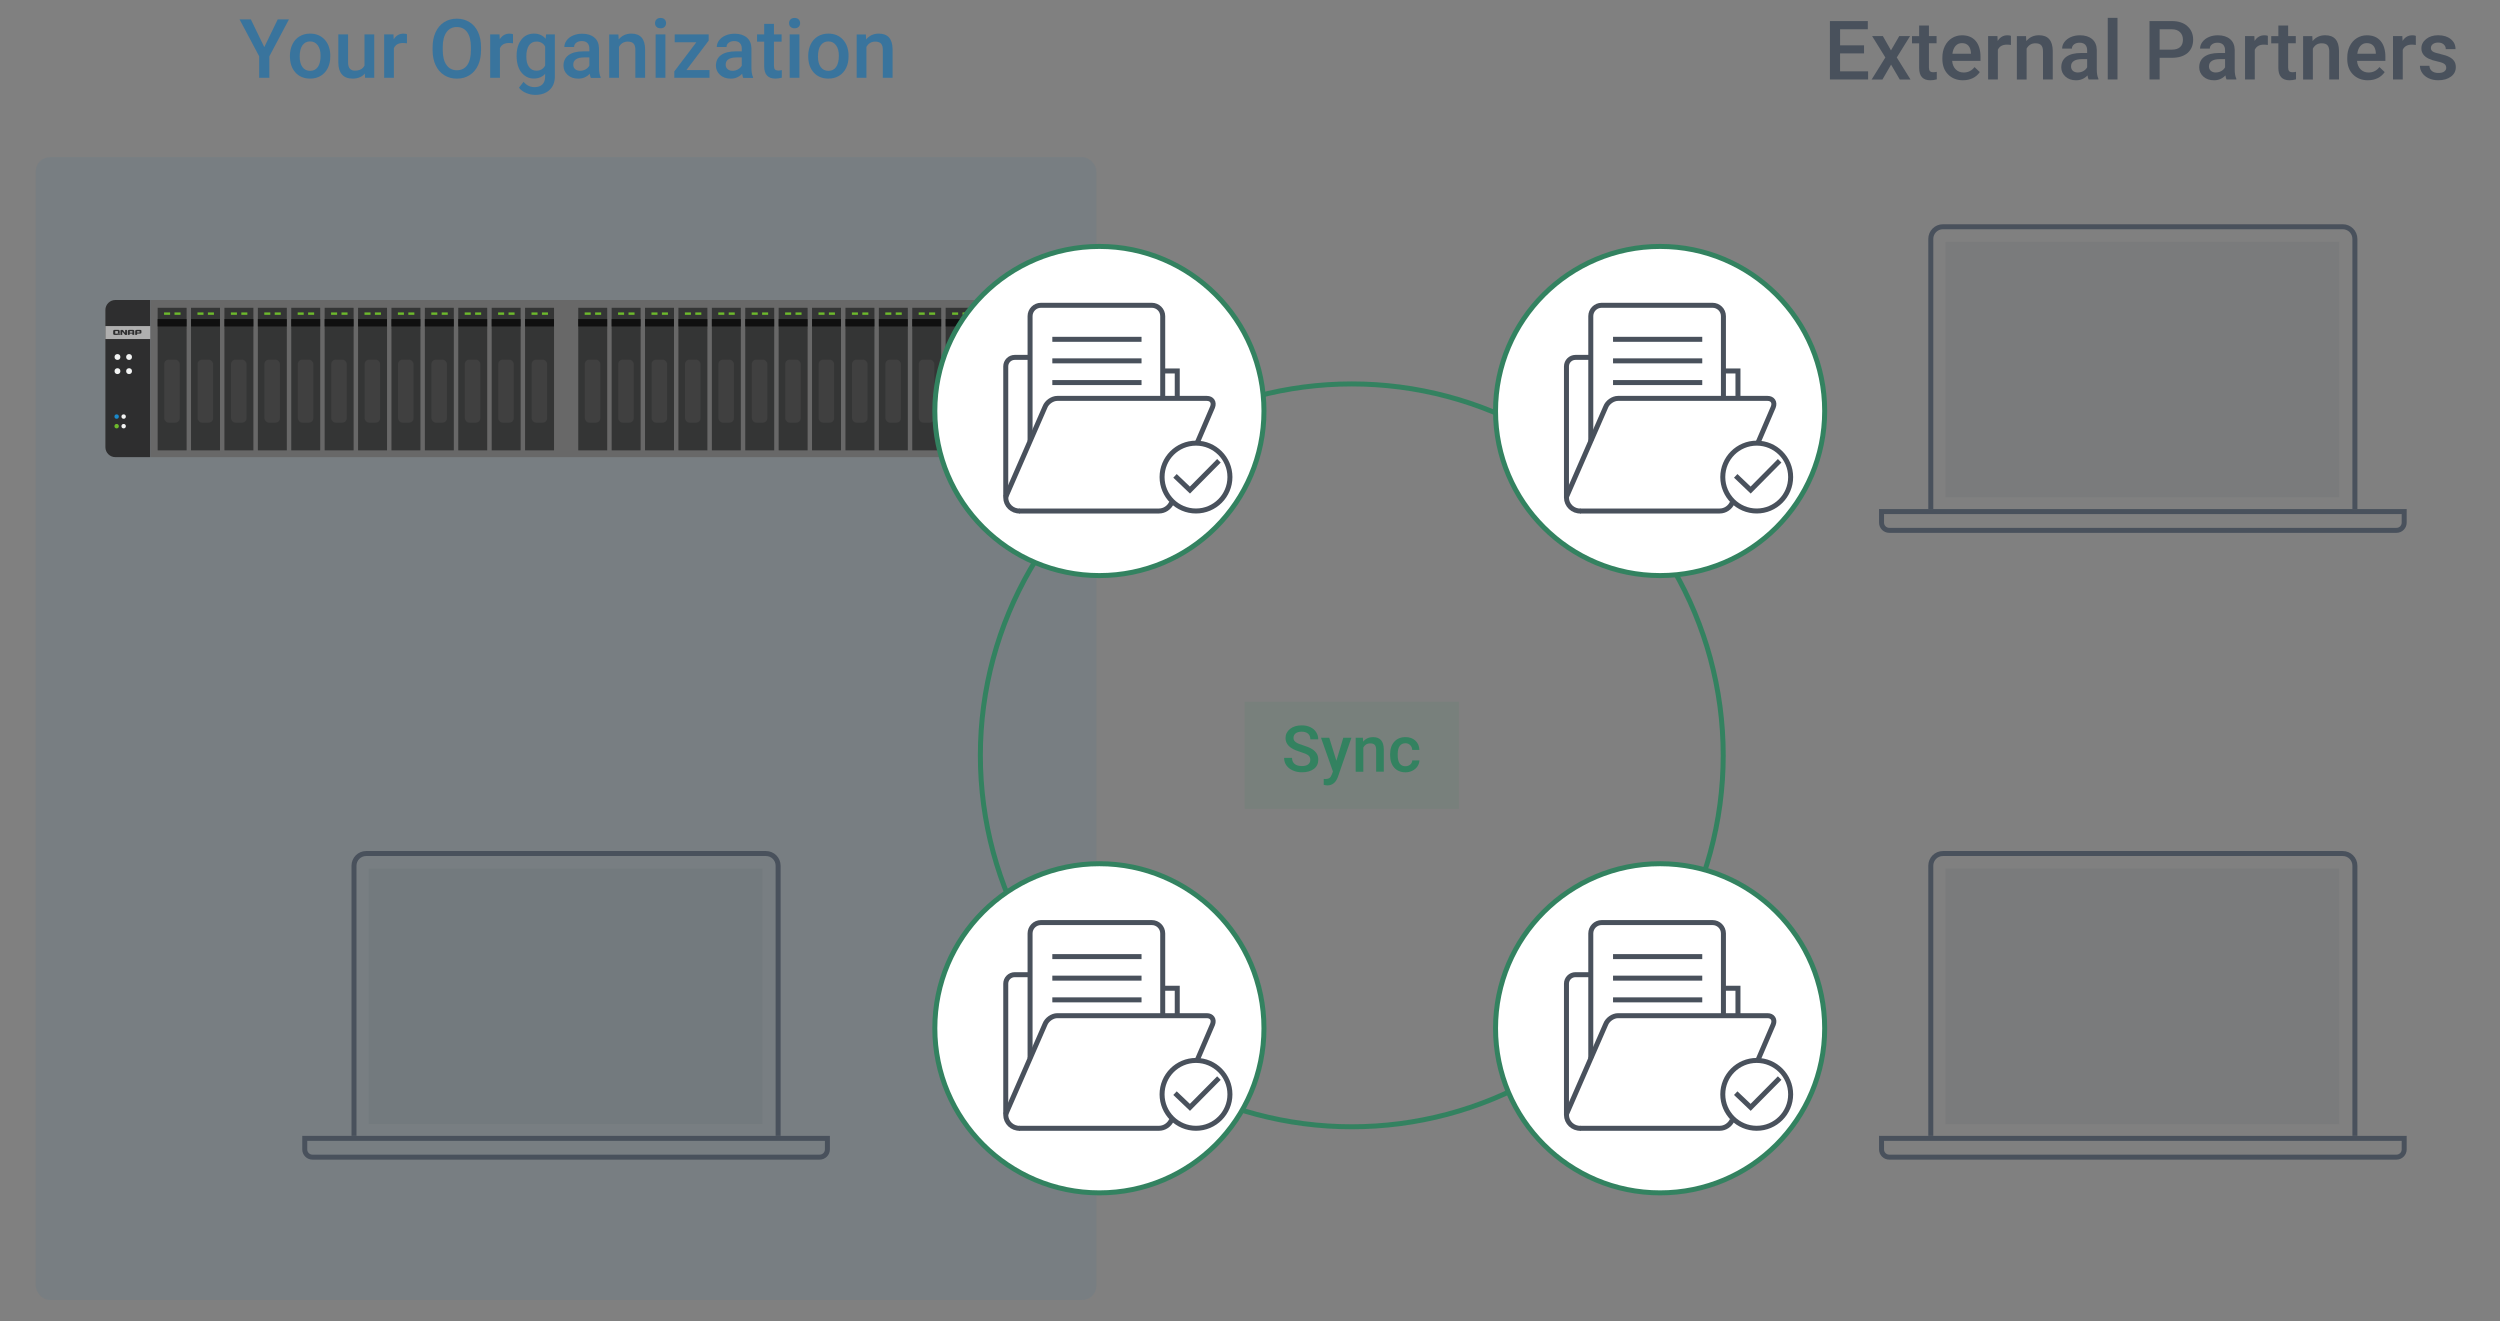 <?xml version="1.0" encoding="UTF-8"?>
<svg id="uuid-2257e9f7-823c-4b17-8aeb-759664356f40" data-name="圖層 1" xmlns="http://www.w3.org/2000/svg" viewBox="0 0 700 370">
  <rect x="0" y="0" width="700" height="370" fill="#808080" stroke="none"/>
  <rect x="10" y="44" width="297" height="320" rx="4" ry="4" style="fill: #39749d; opacity: .1;"/>
  <g>
    <path d="M74,13.19l3.76-7.75h3.14l-5.48,10.33v6.02h-2.85v-6.02l-5.49-10.33h3.16l3.76,7.75Z" style="fill: #39749d;"/>
    <path d="M81.18,15.6c0-1.19.24-2.26.71-3.22.47-.96,1.13-1.69,1.99-2.2.85-.51,1.83-.77,2.94-.77,1.64,0,2.97.53,3.99,1.58,1.02,1.06,1.57,2.46,1.66,4.2v.64c.01,1.2-.22,2.27-.68,3.21-.46.94-1.12,1.67-1.98,2.19-.86.52-1.85.78-2.97.78-1.71,0-3.09-.57-4.12-1.71-1.03-1.14-1.54-2.66-1.54-4.56v-.13ZM83.91,15.84c0,1.25.26,2.23.77,2.94.52.71,1.24,1.06,2.16,1.06s1.64-.36,2.15-1.08.77-1.77.77-3.16c0-1.23-.26-2.2-.79-2.92-.53-.72-1.25-1.08-2.15-1.08s-1.6.35-2.12,1.06c-.52.71-.79,1.77-.79,3.17Z" style="fill: #39749d;"/>
    <path d="M102.15,20.6c-.8.94-1.94,1.41-3.41,1.41-1.32,0-2.32-.38-2.99-1.16s-1.02-1.89-1.02-3.35v-7.87h2.73v7.84c0,1.54.64,2.31,1.92,2.31s2.22-.48,2.68-1.43v-8.72h2.73v12.15h-2.57l-.07-1.19Z" style="fill: #39749d;"/>
    <path d="M113.93,12.13c-.36-.06-.73-.09-1.11-.09-1.25,0-2.09.48-2.53,1.44v8.31h-2.73v-12.15h2.61l.07,1.36c.66-1.05,1.57-1.58,2.74-1.58.39,0,.71.05.97.16v2.56Z" style="fill: #39749d;"/>
    <path d="M134.69,14.04c0,1.6-.28,3.01-.83,4.22s-1.35,2.14-2.38,2.79c-1.03.65-2.21.97-3.55.97s-2.51-.32-3.54-.97c-1.04-.65-1.84-1.57-2.4-2.77-.57-1.2-.85-2.58-.86-4.14v-.92c0-1.59.28-3,.85-4.22s1.36-2.15,2.39-2.8c1.03-.65,2.21-.97,3.54-.97s2.51.32,3.54.96,1.83,1.56,2.39,2.76c.56,1.2.85,2.6.85,4.2v.91ZM131.85,13.19c0-1.81-.34-3.2-1.03-4.17-.68-.96-1.66-1.45-2.91-1.45s-2.19.48-2.88,1.44c-.69.96-1.05,2.32-1.06,4.08v.94c0,1.8.35,3.19,1.05,4.17s1.67,1.47,2.91,1.47,2.23-.48,2.9-1.44c.68-.96,1.02-2.36,1.02-4.2v-.85Z" style="fill: #39749d;"/>
    <path d="M143.62,12.13c-.36-.06-.73-.09-1.11-.09-1.25,0-2.09.48-2.53,1.44v8.31h-2.73v-12.15h2.61l.07,1.36c.66-1.05,1.57-1.58,2.74-1.58.39,0,.71.05.97.16v2.56Z" style="fill: #39749d;"/>
    <path d="M144.65,15.62c0-1.89.44-3.39,1.33-4.52.89-1.13,2.06-1.69,3.53-1.69,1.39,0,2.47.48,3.27,1.45l.12-1.22h2.46v11.78c0,1.6-.5,2.85-1.49,3.77-.99.92-2.33,1.38-4.01,1.38-.89,0-1.76-.19-2.61-.56s-1.5-.86-1.94-1.46l1.29-1.64c.84,1,1.87,1.49,3.1,1.49.91,0,1.62-.25,2.14-.74.52-.49.79-1.21.79-2.16v-.82c-.79.88-1.83,1.31-3.14,1.31-1.42,0-2.58-.56-3.49-1.7s-1.35-2.7-1.35-4.7ZM147.37,15.86c0,1.22.25,2.18.75,2.88.5.7,1.19,1.05,2.07,1.05,1.1,0,1.92-.47,2.45-1.42v-5.35c-.52-.92-1.33-1.38-2.43-1.38-.9,0-1.6.36-2.09,1.07s-.75,1.76-.75,3.14Z" style="fill: #39749d;"/>
    <path d="M165.43,21.79c-.12-.23-.22-.61-.31-1.13-.87.91-1.93,1.36-3.19,1.36s-2.22-.35-2.99-1.04c-.77-.7-1.16-1.56-1.16-2.58,0-1.29.48-2.29,1.44-2.98.96-.69,2.34-1.04,4.13-1.04h1.67v-.8c0-.63-.18-1.13-.53-1.51-.35-.38-.89-.57-1.61-.57-.62,0-1.13.16-1.53.47-.4.31-.6.71-.6,1.19h-2.73c0-.67.22-1.29.66-1.87s1.04-1.04,1.8-1.36c.76-.33,1.61-.49,2.54-.49,1.42,0,2.56.36,3.4,1.07s1.28,1.72,1.3,3.02v5.48c0,1.09.15,1.96.46,2.62v.19h-2.79ZM162.43,19.82c.54,0,1.05-.13,1.52-.39s.83-.62,1.07-1.06v-2.29h-1.47c-1.01,0-1.77.18-2.28.53-.51.35-.76.85-.76,1.49,0,.53.17.94.52,1.25.35.31.81.47,1.4.47Z" style="fill: #39749d;"/>
    <path d="M173.15,9.64l.08,1.4c.9-1.08,2.08-1.63,3.54-1.63,2.53,0,3.82,1.45,3.86,4.35v8.03h-2.73v-7.87c0-.77-.17-1.34-.5-1.71-.33-.37-.88-.56-1.63-.56-1.1,0-1.92.5-2.46,1.49v8.65h-2.73v-12.15h2.57Z" style="fill: #39749d;"/>
    <path d="M183.41,6.48c0-.42.13-.77.4-1.04s.65-.42,1.14-.42.88.14,1.15.42.4.62.4,1.04-.13.75-.4,1.03-.65.41-1.15.41-.87-.14-1.14-.41-.4-.62-.4-1.03ZM186.31,21.79h-2.73v-12.15h2.73v12.15Z" style="fill: #39749d;"/>
    <path d="M192.19,19.61h6.47v2.18h-9.86v-1.79l6.17-8.16h-6.05v-2.2h9.51v1.73l-6.23,8.24Z" style="fill: #39749d;"/>
    <path d="M208.11,21.79c-.12-.23-.22-.61-.31-1.13-.87.91-1.93,1.36-3.19,1.36s-2.22-.35-2.99-1.04c-.77-.7-1.16-1.56-1.16-2.58,0-1.29.48-2.29,1.44-2.98.96-.69,2.34-1.04,4.13-1.04h1.67v-.8c0-.63-.18-1.13-.53-1.51-.35-.38-.89-.57-1.61-.57-.62,0-1.13.16-1.53.47-.4.31-.6.71-.6,1.19h-2.73c0-.67.22-1.29.66-1.87s1.04-1.04,1.8-1.36c.76-.33,1.61-.49,2.54-.49,1.42,0,2.56.36,3.4,1.07s1.28,1.72,1.3,3.02v5.48c0,1.09.15,1.96.46,2.62v.19h-2.79ZM205.11,19.82c.54,0,1.05-.13,1.52-.39s.83-.62,1.07-1.06v-2.29h-1.47c-1.01,0-1.77.18-2.28.53-.51.35-.76.85-.76,1.49,0,.53.17.94.52,1.25.35.31.81.47,1.4.47Z" style="fill: #39749d;"/>
    <path d="M216.71,6.68v2.96h2.14v2.02h-2.14v6.78c0,.46.09.8.27,1,.18.21.51.31.98.31.31,0,.63-.04.95-.11v2.11c-.62.17-1.22.26-1.8.26-2.1,0-3.14-1.16-3.14-3.47v-6.88h-2v-2.02h2v-2.96h2.73Z" style="fill: #39749d;"/>
    <path d="M220.94,6.48c0-.42.13-.77.4-1.04s.65-.42,1.14-.42.88.14,1.15.42.4.62.4,1.04-.13.75-.4,1.03-.65.41-1.15.41-.87-.14-1.14-.41-.4-.62-.4-1.03ZM223.84,21.79h-2.73v-12.15h2.73v12.15Z" style="fill: #39749d;"/>
    <path d="M226.3,15.6c0-1.19.24-2.26.71-3.22.47-.96,1.13-1.69,1.99-2.2.85-.51,1.83-.77,2.94-.77,1.64,0,2.97.53,3.99,1.58,1.02,1.06,1.57,2.46,1.66,4.2v.64c.01,1.2-.22,2.27-.68,3.21-.46.94-1.12,1.67-1.98,2.19-.86.52-1.85.78-2.97.78-1.71,0-3.09-.57-4.12-1.71-1.03-1.14-1.54-2.66-1.54-4.56v-.13ZM229.03,15.84c0,1.25.26,2.23.77,2.94.52.71,1.24,1.06,2.16,1.06s1.64-.36,2.15-1.08.77-1.77.77-3.16c0-1.23-.26-2.2-.79-2.92-.53-.72-1.25-1.08-2.15-1.08s-1.6.35-2.12,1.06c-.52.71-.79,1.77-.79,3.17Z" style="fill: #39749d;"/>
    <path d="M242.44,9.64l.08,1.4c.9-1.08,2.08-1.63,3.54-1.63,2.53,0,3.82,1.45,3.86,4.35v8.03h-2.73v-7.87c0-.77-.17-1.34-.5-1.71-.33-.37-.88-.56-1.63-.56-1.1,0-1.92.5-2.46,1.49v8.65h-2.73v-12.15h2.57Z" style="fill: #39749d;"/>
  </g>
  <g>
    <path d="M540.62,318.04v-75.64c0-1.88,1.52-3.41,3.4-3.41h111.95c1.88,0,3.4,1.52,3.4,3.41v75.64" style="fill: none; stroke: #49515c; stroke-width: 1.4px;"/>
    <rect x="544.73" y="243.22" width="110.25" height="71.53" style="fill: #49515c; opacity: .1;"/>
    <path d="M526.83,318.74h146.34v3.1c0,1.19-.97,2.16-2.16,2.16h-142.02c-1.19,0-2.16-.97-2.16-2.16v-3.1h0Z" style="fill: none; stroke: #49515c; stroke-width: 1.4px;"/>
  </g>
  <g>
    <path d="M540.62,142.54v-75.64c0-1.88,1.52-3.41,3.4-3.41h111.95c1.88,0,3.4,1.52,3.4,3.41v75.64" style="fill: none; stroke: #49515c; stroke-width: 1.4px;"/>
    <rect x="544.73" y="67.72" width="110.25" height="71.53" style="fill: #49515c; opacity: .1;"/>
    <path d="M526.83,143.24h146.34v3.1c0,1.19-.97,2.16-2.16,2.16h-142.02c-1.19,0-2.16-.97-2.16-2.16v-3.1h0Z" style="fill: none; stroke: #49515c; stroke-width: 1.4px;"/>
  </g>
  <g>
    <path d="M99.12,318.04v-75.64c0-1.88,1.52-3.41,3.4-3.41h111.95c1.88,0,3.4,1.52,3.4,3.41v75.64" style="fill: none; stroke: #49515c; stroke-width: 1.4px;"/>
    <rect x="103.23" y="243.22" width="110.25" height="71.53" style="fill: #49515c; opacity: .1;"/>
    <path d="M85.33,318.74h146.34v3.1c0,1.19-.97,2.16-2.16,2.16H87.49c-1.19,0-2.16-.97-2.16-2.16v-3.1h0Z" style="fill: none; stroke: #49515c; stroke-width: 1.4px;"/>
  </g>
  <g>
    <rect x="42.15" y="84" width="233.34" height="44" style="fill: #686868;"/>
    <path d="M42.04,128h-9.74c-1.54,0-2.79-1.25-2.79-2.79v-38.42c0-1.54,1.25-2.79,2.79-2.79h9.74v44h0Z" style="fill: #2e2e2f;"/>
    <path d="M274.96,84h9.74c1.54,0,2.79,1.25,2.79,2.79v38.42c0,1.54-1.25,2.79-2.79,2.79h-9.74v-44h0Z" style="fill: #2e2e2f;"/>
    <circle cx="32.66" cy="119.33" r=".62" style="fill: #6db92c;"/>
    <circle cx="32.66" cy="116.64" r=".62" style="fill: #1a89cb;"/>
    <circle cx="34.62" cy="119.33" r=".62" style="fill: #f3f4f4;"/>
    <circle cx="34.62" cy="116.64" r=".62" style="fill: #f3f4f4;"/>
    <circle cx="32.89" cy="99.96" r=".82" style="fill: #f3f4f4;"/>
    <circle cx="32.89" cy="103.92" r=".82" style="fill: #f3f4f4;"/>
    <circle cx="36.14" cy="99.96" r=".82" style="fill: #f3f4f4;"/>
    <circle cx="36.14" cy="103.92" r=".82" style="fill: #f3f4f4;"/>
    <g>
      <rect x="44.14" y="91.81" width="8.11" height="34.29" style="fill: #343535;"/>
      <rect x="44.14" y="86.18" width="8.11" height="5.74" style="fill: #343535;"/>
      <rect x="44.14" y="89.34" width="8.1" height="2.07" style="fill: #0f0f0f;"/>
      <rect x="45.98" y="100.7" width="4.34" height="17.64" rx="1.24" ry="1.24" style="fill: #404040;"/>
      <g>
        <rect x="45.94" y="87.48" width="1.69" height=".67" style="fill: #6db92c;"/>
        <rect x="48.86" y="87.48" width="1.69" height=".67" style="fill: #6db92c;"/>
      </g>
    </g>
    <g>
      <rect x="53.49" y="91.81" width="8.11" height="34.29" style="fill: #343535;"/>
      <rect x="53.49" y="86.18" width="8.11" height="5.74" style="fill: #343535;"/>
      <rect x="53.49" y="89.34" width="8.1" height="2.07" style="fill: #0f0f0f;"/>
      <rect x="55.33" y="100.7" width="4.34" height="17.64" rx="1.24" ry="1.24" style="fill: #404040;"/>
      <g>
        <rect x="55.29" y="87.48" width="1.69" height=".67" style="fill: #6db92c;"/>
        <rect x="58.21" y="87.48" width="1.69" height=".67" style="fill: #6db92c;"/>
      </g>
    </g>
    <g>
      <rect x="62.84" y="91.81" width="8.11" height="34.29" style="fill: #343535;"/>
      <rect x="62.84" y="86.18" width="8.11" height="5.74" style="fill: #343535;"/>
      <rect x="62.84" y="89.34" width="8.1" height="2.07" style="fill: #0f0f0f;"/>
      <rect x="64.69" y="100.7" width="4.34" height="17.64" rx="1.24" ry="1.24" style="fill: #404040;"/>
      <g>
        <rect x="64.65" y="87.48" width="1.69" height=".67" style="fill: #6db92c;"/>
        <rect x="67.57" y="87.48" width="1.69" height=".67" style="fill: #6db92c;"/>
      </g>
    </g>
    <g>
      <rect x="72.2" y="91.81" width="8.11" height="34.29" style="fill: #343535;"/>
      <rect x="72.2" y="86.18" width="8.11" height="5.74" style="fill: #343535;"/>
      <rect x="72.2" y="89.34" width="8.1" height="2.07" style="fill: #0f0f0f;"/>
      <rect x="74.04" y="100.7" width="4.34" height="17.64" rx="1.24" ry="1.24" style="fill: #404040;"/>
      <g>
        <rect x="74" y="87.48" width="1.69" height=".67" style="fill: #6db92c;"/>
        <rect x="76.92" y="87.48" width="1.69" height=".67" style="fill: #6db92c;"/>
      </g>
    </g>
    <g>
      <rect x="81.55" y="91.81" width="8.11" height="34.29" style="fill: #343535;"/>
      <rect x="81.55" y="86.18" width="8.11" height="5.74" style="fill: #343535;"/>
      <rect x="81.55" y="89.34" width="8.1" height="2.07" style="fill: #0f0f0f;"/>
      <rect x="83.39" y="100.7" width="4.34" height="17.64" rx="1.24" ry="1.24" style="fill: #404040;"/>
      <g>
        <rect x="83.35" y="87.48" width="1.69" height=".67" style="fill: #6db92c;"/>
        <rect x="86.27" y="87.48" width="1.69" height=".67" style="fill: #6db92c;"/>
      </g>
    </g>
    <g>
      <rect x="90.9" y="91.81" width="8.11" height="34.29" style="fill: #343535;"/>
      <rect x="90.9" y="86.18" width="8.11" height="5.74" style="fill: #343535;"/>
      <rect x="90.9" y="89.34" width="8.1" height="2.07" style="fill: #0f0f0f;"/>
      <rect x="92.75" y="100.7" width="4.34" height="17.64" rx="1.24" ry="1.24" style="fill: #404040;"/>
      <g>
        <rect x="92.7" y="87.48" width="1.69" height=".67" style="fill: #6db92c;"/>
        <rect x="95.62" y="87.48" width="1.69" height=".67" style="fill: #6db92c;"/>
      </g>
    </g>
    <g>
      <rect x="100.26" y="91.81" width="8.11" height="34.29" style="fill: #343535;"/>
      <rect x="100.26" y="86.18" width="8.11" height="5.74" style="fill: #343535;"/>
      <rect x="100.26" y="89.34" width="8.1" height="2.07" style="fill: #0f0f0f;"/>
      <rect x="102.1" y="100.7" width="4.34" height="17.64" rx="1.24" ry="1.24" style="fill: #404040;"/>
      <g>
        <rect x="102.06" y="87.48" width="1.69" height=".67" style="fill: #6db92c;"/>
        <rect x="104.97" y="87.48" width="1.69" height=".67" style="fill: #6db92c;"/>
      </g>
    </g>
    <g>
      <rect x="109.61" y="91.81" width="8.11" height="34.29" style="fill: #343535;"/>
      <rect x="109.61" y="86.18" width="8.11" height="5.74" style="fill: #343535;"/>
      <rect x="109.61" y="89.34" width="8.1" height="2.07" style="fill: #0f0f0f;"/>
      <rect x="111.45" y="100.7" width="4.34" height="17.64" rx="1.24" ry="1.24" style="fill: #404040;"/>
      <g>
        <rect x="111.41" y="87.48" width="1.69" height=".67" style="fill: #6db92c;"/>
        <rect x="114.33" y="87.48" width="1.69" height=".67" style="fill: #6db92c;"/>
      </g>
    </g>
    <g>
      <rect x="118.96" y="91.81" width="8.11" height="34.29" style="fill: #343535;"/>
      <rect x="118.96" y="86.18" width="8.11" height="5.74" style="fill: #343535;"/>
      <rect x="118.96" y="89.34" width="8.1" height="2.07" style="fill: #0f0f0f;"/>
      <rect x="120.8" y="100.7" width="4.34" height="17.64" rx="1.24" ry="1.24" style="fill: #404040;"/>
      <g>
        <rect x="120.76" y="87.48" width="1.69" height=".67" style="fill: #6db92c;"/>
        <rect x="123.68" y="87.48" width="1.69" height=".67" style="fill: #6db92c;"/>
      </g>
    </g>
    <g>
      <rect x="128.31" y="91.81" width="8.11" height="34.29" style="fill: #343535;"/>
      <rect x="128.31" y="86.18" width="8.11" height="5.74" style="fill: #343535;"/>
      <rect x="128.31" y="89.34" width="8.1" height="2.07" style="fill: #0f0f0f;"/>
      <rect x="130.15" y="100.7" width="4.34" height="17.64" rx="1.24" ry="1.24" style="fill: #404040;"/>
      <g>
        <rect x="130.12" y="87.48" width="1.69" height=".67" style="fill: #6db92c;"/>
        <rect x="133.03" y="87.48" width="1.69" height=".67" style="fill: #6db92c;"/>
      </g>
    </g>
    <g>
      <rect x="137.67" y="91.81" width="8.11" height="34.29" style="fill: #343535;"/>
      <rect x="137.67" y="86.18" width="8.11" height="5.74" style="fill: #343535;"/>
      <rect x="137.67" y="89.34" width="8.1" height="2.07" style="fill: #0f0f0f;"/>
      <rect x="139.51" y="100.7" width="4.34" height="17.64" rx="1.24" ry="1.24" style="fill: #404040;"/>
      <g>
        <rect x="139.47" y="87.48" width="1.69" height=".67" style="fill: #6db92c;"/>
        <rect x="142.39" y="87.48" width="1.69" height=".67" style="fill: #6db92c;"/>
      </g>
    </g>
    <g>
      <rect x="147.02" y="91.81" width="8.11" height="34.29" style="fill: #343535;"/>
      <rect x="147.02" y="86.18" width="8.11" height="5.74" style="fill: #343535;"/>
      <rect x="147.02" y="89.34" width="8.1" height="2.07" style="fill: #0f0f0f;"/>
      <rect x="148.86" y="100.7" width="4.34" height="17.64" rx="1.24" ry="1.24" style="fill: #404040;"/>
      <g>
        <rect x="148.82" y="87.48" width="1.69" height=".67" style="fill: #6db92c;"/>
        <rect x="151.74" y="87.48" width="1.69" height=".67" style="fill: #6db92c;"/>
      </g>
    </g>
    <g>
      <rect x="161.91" y="91.81" width="8.11" height="34.29" style="fill: #343535;"/>
      <rect x="161.91" y="86.18" width="8.11" height="5.74" style="fill: #343535;"/>
      <rect x="161.91" y="89.34" width="8.1" height="2.07" style="fill: #0f0f0f;"/>
      <rect x="163.75" y="100.7" width="4.34" height="17.64" rx="1.24" ry="1.24" style="fill: #404040;"/>
      <g>
        <rect x="163.71" y="87.48" width="1.69" height=".67" style="fill: #6db92c;"/>
        <rect x="166.63" y="87.48" width="1.69" height=".67" style="fill: #6db92c;"/>
      </g>
    </g>
    <g>
      <rect x="171.26" y="91.81" width="8.11" height="34.29" style="fill: #343535;"/>
      <rect x="171.26" y="86.18" width="8.11" height="5.74" style="fill: #343535;"/>
      <rect x="171.26" y="89.34" width="8.1" height="2.07" style="fill: #0f0f0f;"/>
      <rect x="173.1" y="100.7" width="4.34" height="17.64" rx="1.24" ry="1.24" style="fill: #404040;"/>
      <g>
        <rect x="173.06" y="87.48" width="1.69" height=".67" style="fill: #6db92c;"/>
        <rect x="175.98" y="87.48" width="1.69" height=".67" style="fill: #6db92c;"/>
      </g>
    </g>
    <g>
      <rect x="180.61" y="91.81" width="8.11" height="34.29" style="fill: #343535;"/>
      <rect x="180.61" y="86.18" width="8.11" height="5.74" style="fill: #343535;"/>
      <rect x="180.61" y="89.34" width="8.1" height="2.07" style="fill: #0f0f0f;"/>
      <rect x="182.45" y="100.7" width="4.34" height="17.64" rx="1.24" ry="1.24" style="fill: #404040;"/>
      <g>
        <rect x="182.41" y="87.48" width="1.69" height=".67" style="fill: #6db92c;"/>
        <rect x="185.33" y="87.48" width="1.69" height=".67" style="fill: #6db92c;"/>
      </g>
    </g>
    <g>
      <rect x="189.96" y="91.81" width="8.11" height="34.29" style="fill: #343535;"/>
      <rect x="189.96" y="86.18" width="8.11" height="5.74" style="fill: #343535;"/>
      <rect x="189.96" y="89.34" width="8.1" height="2.07" style="fill: #0f0f0f;"/>
      <rect x="191.81" y="100.7" width="4.34" height="17.64" rx="1.24" ry="1.24" style="fill: #404040;"/>
      <g>
        <rect x="191.77" y="87.48" width="1.69" height=".67" style="fill: #6db92c;"/>
        <rect x="194.68" y="87.48" width="1.69" height=".67" style="fill: #6db92c;"/>
      </g>
    </g>
    <g>
      <rect x="199.32" y="91.81" width="8.11" height="34.29" style="fill: #343535;"/>
      <rect x="199.32" y="86.18" width="8.11" height="5.74" style="fill: #343535;"/>
      <rect x="199.32" y="89.34" width="8.1" height="2.07" style="fill: #0f0f0f;"/>
      <rect x="201.16" y="100.7" width="4.34" height="17.64" rx="1.24" ry="1.24" style="fill: #404040;"/>
      <g>
        <rect x="201.12" y="87.48" width="1.69" height=".67" style="fill: #6db92c;"/>
        <rect x="204.04" y="87.48" width="1.69" height=".67" style="fill: #6db92c;"/>
      </g>
    </g>
    <g>
      <rect x="208.67" y="91.81" width="8.11" height="34.29" style="fill: #343535;"/>
      <rect x="208.67" y="86.18" width="8.11" height="5.74" style="fill: #343535;"/>
      <rect x="208.67" y="89.34" width="8.1" height="2.07" style="fill: #0f0f0f;"/>
      <rect x="210.51" y="100.7" width="4.34" height="17.64" rx="1.24" ry="1.24" style="fill: #404040;"/>
      <g>
        <rect x="210.47" y="87.48" width="1.69" height=".67" style="fill: #6db92c;"/>
        <rect x="213.39" y="87.48" width="1.69" height=".67" style="fill: #6db92c;"/>
      </g>
    </g>
    <g>
      <rect x="218.02" y="91.81" width="8.11" height="34.29" style="fill: #343535;"/>
      <rect x="218.02" y="86.18" width="8.11" height="5.74" style="fill: #343535;"/>
      <rect x="218.02" y="89.34" width="8.1" height="2.07" style="fill: #0f0f0f;"/>
      <rect x="219.86" y="100.7" width="4.34" height="17.64" rx="1.24" ry="1.24" style="fill: #404040;"/>
      <g>
        <rect x="219.83" y="87.48" width="1.69" height=".67" style="fill: #6db92c;"/>
        <rect x="222.74" y="87.48" width="1.69" height=".67" style="fill: #6db92c;"/>
      </g>
    </g>
    <g>
      <rect x="227.37" y="91.81" width="8.11" height="34.29" style="fill: #343535;"/>
      <rect x="227.37" y="86.18" width="8.11" height="5.74" style="fill: #343535;"/>
      <rect x="227.37" y="89.34" width="8.1" height="2.07" style="fill: #0f0f0f;"/>
      <rect x="229.22" y="100.7" width="4.34" height="17.64" rx="1.24" ry="1.24" style="fill: #404040;"/>
      <g>
        <rect x="229.18" y="87.48" width="1.69" height=".67" style="fill: #6db92c;"/>
        <rect x="232.09" y="87.48" width="1.69" height=".67" style="fill: #6db92c;"/>
      </g>
    </g>
    <g>
      <rect x="236.73" y="91.81" width="8.11" height="34.29" style="fill: #343535;"/>
      <rect x="236.73" y="86.18" width="8.11" height="5.74" style="fill: #343535;"/>
      <rect x="236.73" y="89.34" width="8.1" height="2.07" style="fill: #0f0f0f;"/>
      <rect x="238.57" y="100.7" width="4.34" height="17.64" rx="1.24" ry="1.24" style="fill: #404040;"/>
      <g>
        <rect x="238.53" y="87.48" width="1.69" height=".67" style="fill: #6db92c;"/>
        <rect x="241.45" y="87.48" width="1.69" height=".67" style="fill: #6db92c;"/>
      </g>
    </g>
    <g>
      <rect x="246.08" y="91.81" width="8.11" height="34.29" style="fill: #343535;"/>
      <rect x="246.08" y="86.18" width="8.11" height="5.74" style="fill: #343535;"/>
      <rect x="246.08" y="89.34" width="8.1" height="2.07" style="fill: #0f0f0f;"/>
      <rect x="247.92" y="100.7" width="4.34" height="17.64" rx="1.24" ry="1.24" style="fill: #404040;"/>
      <g>
        <rect x="247.88" y="87.48" width="1.69" height=".67" style="fill: #6db92c;"/>
        <rect x="250.8" y="87.48" width="1.69" height=".67" style="fill: #6db92c;"/>
      </g>
    </g>
    <g>
      <rect x="255.43" y="91.81" width="8.11" height="34.29" style="fill: #343535;"/>
      <rect x="255.43" y="86.18" width="8.11" height="5.74" style="fill: #343535;"/>
      <rect x="255.43" y="89.34" width="8.1" height="2.07" style="fill: #0f0f0f;"/>
      <rect x="257.27" y="100.7" width="4.34" height="17.64" rx="1.24" ry="1.24" style="fill: #404040;"/>
      <g>
        <rect x="257.23" y="87.48" width="1.69" height=".67" style="fill: #6db92c;"/>
        <rect x="260.15" y="87.48" width="1.69" height=".67" style="fill: #6db92c;"/>
      </g>
    </g>
    <g>
      <rect x="264.78" y="91.81" width="8.11" height="34.29" style="fill: #343535;"/>
      <rect x="264.78" y="86.18" width="8.11" height="5.74" style="fill: #343535;"/>
      <rect x="264.79" y="89.34" width="8.1" height="2.07" style="fill: #0f0f0f;"/>
      <rect x="266.63" y="100.7" width="4.34" height="17.64" rx="1.24" ry="1.24" style="fill: #404040;"/>
      <g>
        <rect x="266.59" y="87.48" width="1.69" height=".67" style="fill: #6db92c;"/>
        <rect x="269.51" y="87.48" width="1.69" height=".67" style="fill: #6db92c;"/>
      </g>
    </g>
    <rect x="29.51" y="91.3" width="12.55" height="3.63" style="fill: #afafaf;"/>
    <path d="M35.05,93.18s-.01.02-.03.01c0,0,0,0-.02,0-.09-.14-.44-.62-.55-.77h0s0,0,0,0h0s-.06-.04-.11-.04h-.43c-.06,0-.1.02-.13.05-.03.03-.04.07-.05.12h0v1.23h.5s0-.65,0-.84c0-.01.01-.03.05-.03,0,0,.01,0,.02.01.1.16.73.86.73.86h.52v-1.4h-.51v.81h0ZM32.7,93.29c.17.11.47.32.57.51h.38c-.06-.11-.29-.39-.95-.51ZM39.54,92.44c-.05-.04-.14-.06-.25-.07h0-1.02c-.13,0-.23.03-.3.08-.07.06-.1.13-.11.22h0v1.1h.53v-.37h.86c.23,0,.35-.09.35-.28v-.45c0-.11-.03-.19-.09-.23h0ZM39.08,93.1h-.68v-.36h.68v.36ZM37.51,92.45c-.07-.05-.17-.08-.3-.08h-1.02c-.13,0-.23.03-.3.08-.07.06-.11.13-.11.22v1.1h.53v-.37h.75v.37h.53v-1.1c0-.09-.03-.17-.1-.22ZM37.08,93.14h-.75v-.41h.75v.41ZM32.81,93.43h-.54v-.74h.74v.62c.22.07.38.16.48.25.02-.04.02-.09.02-.15v-.68c0-.23-.14-.36-.41-.37h-.95c-.31,0-.46.12-.46.37v.68c0,.25.15.37.46.37h.9s.08,0,.12,0c-.08-.12-.24-.24-.37-.34h0Z" style="fill: #2e2e2f;"/>
  </g>
  <g>
    <path d="M521.93,14.95h-6.71v5.03h7.85v2.27h-10.69V5.9h10.61v2.29h-7.77v4.51h6.71v2.25Z" style="fill: #49515c;"/>
    <path d="M529.48,14.1l2.31-4h3.03l-3.72,5.99,3.84,6.17h-3.01l-2.43-4.16-2.41,4.16h-3.03l3.84-6.17-3.71-5.99h3.01l2.27,4Z" style="fill: #49515c;"/>
    <path d="M540.1,7.15v2.95h2.14v2.02h-2.14v6.78c0,.46.09.8.27,1.01.18.21.51.31.98.31.31,0,.63-.04.95-.11v2.11c-.62.17-1.22.26-1.8.26-2.1,0-3.14-1.16-3.14-3.47v-6.88h-2v-2.02h2v-2.95h2.73Z" style="fill: #49515c;"/>
    <path d="M549.68,22.48c-1.73,0-3.13-.54-4.21-1.63s-1.61-2.54-1.61-4.35v-.34c0-1.21.23-2.3.7-3.25s1.12-1.7,1.97-2.23c.85-.53,1.79-.8,2.83-.8,1.65,0,2.93.53,3.83,1.58.9,1.06,1.35,2.55,1.35,4.48v1.1h-7.94c.08,1,.42,1.8,1,2.38s1.33.88,2.22.88c1.25,0,2.27-.5,3.05-1.52l1.47,1.4c-.49.73-1.14,1.29-1.95,1.69s-1.72.6-2.73.6ZM549.36,12.07c-.75,0-1.35.26-1.81.79-.46.52-.75,1.25-.88,2.19h5.2v-.2c-.06-.91-.3-1.61-.73-2.07-.43-.47-1.02-.7-1.77-.7Z" style="fill: #49515c;"/>
    <path d="M563.04,12.59c-.36-.06-.73-.09-1.11-.09-1.25,0-2.09.48-2.53,1.44v8.31h-2.73v-12.15h2.61l.07,1.36c.66-1.05,1.57-1.58,2.74-1.58.39,0,.71.05.97.16v2.56Z" style="fill: #49515c;"/>
    <path d="M567.29,10.1l.08,1.4c.9-1.09,2.08-1.63,3.54-1.63,2.53,0,3.82,1.45,3.86,4.35v8.03h-2.73v-7.87c0-.77-.17-1.34-.5-1.71s-.88-.55-1.63-.55c-1.1,0-1.92.5-2.46,1.49v8.65h-2.73v-12.15h2.57Z" style="fill: #49515c;"/>
    <path d="M584.81,22.25c-.12-.23-.22-.61-.31-1.13-.87.91-1.93,1.36-3.19,1.36s-2.22-.35-2.99-1.04c-.77-.7-1.16-1.56-1.16-2.58,0-1.3.48-2.29,1.44-2.98.96-.69,2.34-1.04,4.13-1.04h1.67v-.8c0-.63-.18-1.13-.53-1.51-.35-.38-.89-.57-1.61-.57-.62,0-1.13.16-1.53.47-.4.31-.6.71-.6,1.18h-2.73c0-.67.22-1.29.66-1.87s1.04-1.04,1.8-1.37c.76-.33,1.61-.49,2.54-.49,1.42,0,2.56.36,3.4,1.07s1.28,1.72,1.3,3.02v5.48c0,1.09.15,1.97.46,2.62v.19h-2.79ZM581.81,20.29c.54,0,1.05-.13,1.52-.39s.83-.61,1.07-1.05v-2.29h-1.47c-1.01,0-1.77.18-2.28.53-.51.35-.76.85-.76,1.49,0,.52.17.94.52,1.25.35.31.81.47,1.4.47Z" style="fill: #49515c;"/>
    <path d="M592.9,22.25h-2.73V5h2.73v17.25Z" style="fill: #49515c;"/>
    <path d="M604.7,16.19v6.06h-2.84V5.9h6.26c1.83,0,3.28.47,4.35,1.43,1.07.95,1.61,2.21,1.61,3.78s-.53,2.85-1.58,3.74c-1.05.89-2.52,1.34-4.42,1.34h-3.38ZM604.7,13.9h3.41c1.01,0,1.78-.24,2.31-.71.53-.48.8-1.16.8-2.06s-.27-1.59-.81-2.12c-.54-.53-1.28-.8-2.22-.81h-3.49v5.71Z" style="fill: #49515c;"/>
    <path d="M623.43,22.25c-.12-.23-.22-.61-.31-1.13-.87.91-1.93,1.36-3.19,1.36s-2.22-.35-2.99-1.04c-.77-.7-1.16-1.56-1.16-2.58,0-1.3.48-2.29,1.44-2.98.96-.69,2.34-1.04,4.13-1.04h1.67v-.8c0-.63-.18-1.13-.53-1.51-.35-.38-.89-.57-1.61-.57-.62,0-1.13.16-1.53.47-.4.31-.6.71-.6,1.18h-2.73c0-.67.22-1.29.66-1.87s1.04-1.04,1.8-1.37c.76-.33,1.61-.49,2.54-.49,1.42,0,2.56.36,3.4,1.07s1.28,1.72,1.3,3.02v5.48c0,1.09.15,1.97.46,2.62v.19h-2.79ZM620.43,20.29c.54,0,1.05-.13,1.52-.39s.83-.61,1.07-1.05v-2.29h-1.47c-1.01,0-1.77.18-2.28.53-.51.35-.76.85-.76,1.49,0,.52.17.94.52,1.25.35.31.81.47,1.4.47Z" style="fill: #49515c;"/>
    <path d="M634.98,12.59c-.36-.06-.73-.09-1.11-.09-1.25,0-2.09.48-2.53,1.44v8.31h-2.73v-12.15h2.61l.07,1.36c.66-1.05,1.57-1.58,2.74-1.58.39,0,.71.05.97.16v2.56Z" style="fill: #49515c;"/>
    <path d="M640.68,7.15v2.95h2.14v2.02h-2.14v6.78c0,.46.09.8.27,1.01.18.21.51.31.98.31.31,0,.63-.04.95-.11v2.11c-.62.17-1.22.26-1.8.26-2.1,0-3.14-1.16-3.14-3.47v-6.88h-2v-2.02h2v-2.95h2.73Z" style="fill: #49515c;"/>
    <path d="M647.44,10.1l.08,1.4c.9-1.09,2.08-1.63,3.54-1.63,2.53,0,3.82,1.45,3.86,4.35v8.03h-2.73v-7.87c0-.77-.17-1.34-.5-1.71s-.88-.55-1.63-.55c-1.1,0-1.92.5-2.46,1.49v8.65h-2.73v-12.15h2.57Z" style="fill: #49515c;"/>
    <path d="M663.05,22.48c-1.73,0-3.13-.54-4.21-1.63s-1.61-2.54-1.61-4.35v-.34c0-1.21.23-2.3.7-3.25s1.12-1.7,1.97-2.23c.85-.53,1.79-.8,2.83-.8,1.65,0,2.93.53,3.83,1.58.9,1.06,1.35,2.55,1.35,4.48v1.1h-7.94c.08,1,.42,1.8,1,2.38s1.33.88,2.22.88c1.25,0,2.27-.5,3.05-1.52l1.47,1.4c-.49.73-1.14,1.29-1.95,1.69s-1.72.6-2.73.6ZM662.73,12.07c-.75,0-1.35.26-1.81.79-.46.52-.75,1.25-.88,2.19h5.2v-.2c-.06-.91-.3-1.61-.73-2.07-.43-.47-1.02-.7-1.77-.7Z" style="fill: #49515c;"/>
    <path d="M676.41,12.59c-.36-.06-.73-.09-1.11-.09-1.25,0-2.09.48-2.53,1.44v8.31h-2.73v-12.15h2.61l.07,1.36c.66-1.05,1.57-1.58,2.74-1.58.39,0,.71.05.97.16v2.56Z" style="fill: #49515c;"/>
    <path d="M684.94,18.95c0-.49-.2-.86-.6-1.11s-1.06-.48-1.99-.67-1.7-.44-2.32-.74c-1.36-.66-2.04-1.62-2.04-2.87,0-1.05.44-1.92,1.33-2.63.88-.71,2.01-1.06,3.37-1.06,1.45,0,2.63.36,3.52,1.08s1.34,1.65,1.34,2.8h-2.73c0-.52-.19-.96-.58-1.31-.39-.35-.91-.52-1.55-.52-.6,0-1.09.14-1.47.42-.38.28-.57.65-.57,1.11,0,.42.18.74.53.98.35.23,1.06.47,2.13.7,1.07.24,1.91.52,2.52.84.61.32,1.06.72,1.36,1.17.3.46.44,1.01.44,1.66,0,1.09-.45,1.98-1.36,2.65-.91.68-2.09,1.02-3.56,1.02-1,0-1.88-.18-2.66-.54-.78-.36-1.38-.85-1.82-1.48-.43-.63-.65-1.31-.65-2.03h2.65c.04.64.28,1.14.73,1.49s1.04.52,1.79.52,1.27-.14,1.64-.41c.37-.27.56-.63.56-1.07Z" style="fill: #49515c;"/>
  </g>
  <rect x="348.5" y="196.5" width="60" height="30" style="fill: #338260; opacity: .1;"/>
  <g>
    <path d="M366.89,212.78c0-.56-.2-1-.59-1.3-.4-.3-1.11-.61-2.14-.92s-1.85-.66-2.46-1.04c-1.17-.73-1.75-1.69-1.75-2.87,0-1.03.42-1.88,1.26-2.55.84-.67,1.93-1,3.28-1,.89,0,1.68.16,2.38.49s1.25.79,1.64,1.4c.4.61.6,1.28.6,2.02h-2.21c0-.67-.21-1.19-.63-1.57-.42-.38-1.02-.57-1.8-.57-.73,0-1.29.16-1.69.47-.4.31-.6.74-.6,1.3,0,.47.22.86.65,1.17.43.31,1.15.62,2.14.91,1,.3,1.8.63,2.4,1.01.6.38,1.04.81,1.33,1.3s.42,1.06.42,1.72c0,1.07-.41,1.92-1.23,2.54-.82.63-1.93.95-3.33.95-.93,0-1.78-.17-2.55-.51-.78-.34-1.38-.82-1.81-1.42-.43-.6-.65-1.31-.65-2.11h2.22c0,.73.24,1.29.72,1.69s1.17.6,2.06.6c.77,0,1.36-.16,1.74-.47.39-.31.59-.73.59-1.24Z" style="fill: #338260;"/>
    <path d="M374.19,213.01l1.93-6.45h2.28l-3.78,10.95c-.58,1.6-1.56,2.4-2.95,2.4-.31,0-.65-.05-1.03-.16v-1.66l.4.03c.54,0,.94-.1,1.22-.29.27-.2.49-.53.65-.99l.31-.82-3.34-9.46h2.3l2.01,6.45Z" style="fill: #338260;"/>
    <path d="M381.61,206.56l.06,1.1c.7-.85,1.63-1.27,2.77-1.27,1.98,0,2.99,1.13,3.02,3.4v6.28h-2.14v-6.16c0-.6-.13-1.05-.39-1.34-.26-.29-.69-.43-1.28-.43-.86,0-1.5.39-1.92,1.17v6.77h-2.14v-9.51h2.01Z" style="fill: #338260;"/>
    <path d="M393.54,214.54c.53,0,.97-.16,1.33-.47s.54-.69.56-1.15h2.01c-.02.59-.21,1.14-.55,1.66-.35.51-.81.92-1.41,1.22s-1.23.45-1.92.45c-1.33,0-2.38-.43-3.16-1.29s-1.17-2.05-1.17-3.57v-.22c0-1.45.39-2.61,1.16-3.48.77-.87,1.83-1.3,3.16-1.3,1.13,0,2.05.33,2.76.99.71.66,1.09,1.53,1.12,2.6h-2.01c-.02-.54-.21-.99-.56-1.34-.35-.35-.79-.53-1.33-.53-.69,0-1.22.25-1.6.75-.38.5-.57,1.26-.57,2.28v.34c0,1.03.19,1.8.56,2.31.37.51.91.76,1.61.76Z" style="fill: #338260;"/>
  </g>
  <circle cx="378.5" cy="211.5" r="104" style="fill: none; stroke: #338260; stroke-width: 1.4px;"/>
  <g>
    <circle cx="307.83" cy="287.92" r="46.08" style="fill: #fff; stroke: #338260; stroke-width: 1.4px;"/>
    <g>
      <polyline points="325.51 276.71 329.63 276.71 329.63 284.39" style="fill: none; stroke: #49515c; stroke-width: 1.4px;"/>
      <path d="M285.58,315.92c-2.16.1-3.97-1.65-3.97-3.76v-36.73c0-1.39,1.13-2.52,2.52-2.52h4.33" style="fill: none; stroke: #49515c; stroke-width: 1.4px;"/>
      <path d="M335.18,296.92l4.34-10.11c.52-1.34-.21-2.42-1.6-2.42h-41.88c-1.39,0-2.94,1.08-3.45,2.42l-11.02,25.24" style="fill: none; stroke: #49515c; stroke-width: 1.4px;"/>
      <path d="M285.38,315.92h39.15c1.49,0,2.88-.93,3.5-2.32" style="fill: none; stroke: #49515c; stroke-width: 1.4px;"/>
      <path d="M288.42,296.29v-34.93c0-1.65,1.34-3.04,3.04-3.04h31.06c1.65,0,3.04,1.34,3.04,3.04v23.08" style="fill: none; stroke: #49515c; stroke-width: 1.4px;"/>
      <line x1="294.65" y1="267.85" x2="319.63" y2="267.85" style="fill: none; stroke: #49515c; stroke-width: 1.4px;"/>
      <line x1="294.65" y1="273.88" x2="319.63" y2="273.88" style="fill: none; stroke: #49515c; stroke-width: 1.4px;"/>
      <line x1="294.65" y1="279.96" x2="319.63" y2="279.96" style="fill: none; stroke: #49515c; stroke-width: 1.4px;"/>
    </g>
    <path id="uuid-52b0a18f-32ea-430c-9777-f989e955266c" data-name="路径 107548" d="M329,306.08l4.18,3.98,8.12-8.2" style="fill: none; stroke: #49515c; stroke-width: 1.4px;"/>
    <circle cx="334.88" cy="306.42" r="9.5" style="fill: none; stroke: #49515c; stroke-width: 1.4px;"/>
  </g>
  <g>
    <circle cx="307.83" cy="115.08" r="46.08" style="fill: #fff; stroke: #338260; stroke-width: 1.4px;"/>
    <g>
      <polyline points="325.51 103.87 329.63 103.87 329.63 111.55" style="fill: none; stroke: #49515c; stroke-width: 1.4px;"/>
      <path d="M285.58,143.08c-2.16.1-3.97-1.65-3.97-3.76v-36.73c0-1.39,1.13-2.52,2.52-2.52h4.33" style="fill: none; stroke: #49515c; stroke-width: 1.4px;"/>
      <path d="M335.18,124.08l4.34-10.11c.52-1.34-.21-2.42-1.6-2.42h-41.88c-1.39,0-2.94,1.08-3.45,2.42l-11.02,25.24" style="fill: none; stroke: #49515c; stroke-width: 1.4px;"/>
      <path d="M285.38,143.08h39.15c1.49,0,2.88-.93,3.5-2.32" style="fill: none; stroke: #49515c; stroke-width: 1.4px;"/>
      <path d="M288.42,123.45v-34.93c0-1.65,1.34-3.04,3.04-3.04h31.06c1.65,0,3.04,1.34,3.04,3.04v23.08" style="fill: none; stroke: #49515c; stroke-width: 1.4px;"/>
      <line x1="294.65" y1="95.01" x2="319.63" y2="95.01" style="fill: none; stroke: #49515c; stroke-width: 1.4px;"/>
      <line x1="294.65" y1="101.04" x2="319.63" y2="101.04" style="fill: none; stroke: #49515c; stroke-width: 1.4px;"/>
      <line x1="294.65" y1="107.12" x2="319.63" y2="107.12" style="fill: none; stroke: #49515c; stroke-width: 1.4px;"/>
    </g>
    <path id="uuid-d4802e5b-e34b-426a-b80e-c21b80a4fb75" data-name="路径 107548" d="M329,133.24l4.18,3.98,8.12-8.2" style="fill: none; stroke: #49515c; stroke-width: 1.4px;"/>
    <circle cx="334.88" cy="133.58" r="9.5" style="fill: none; stroke: #49515c; stroke-width: 1.4px;"/>
  </g>
  <g>
    <circle cx="464.83" cy="287.92" r="46.08" style="fill: #fff; stroke: #338260; stroke-width: 1.4px;"/>
    <g>
      <polyline points="482.51 276.71 486.63 276.71 486.63 284.39" style="fill: none; stroke: #49515c; stroke-width: 1.4px;"/>
      <path d="M442.58,315.92c-2.16.1-3.97-1.65-3.97-3.76v-36.73c0-1.39,1.13-2.52,2.52-2.52h4.33" style="fill: none; stroke: #49515c; stroke-width: 1.4px;"/>
      <path d="M492.18,296.92l4.34-10.11c.52-1.34-.21-2.42-1.6-2.42h-41.88c-1.39,0-2.94,1.08-3.45,2.42l-11.02,25.24" style="fill: none; stroke: #49515c; stroke-width: 1.4px;"/>
      <path d="M442.38,315.92h39.15c1.49,0,2.88-.93,3.5-2.32" style="fill: none; stroke: #49515c; stroke-width: 1.4px;"/>
      <path d="M445.42,296.29v-34.93c0-1.65,1.34-3.04,3.04-3.04h31.06c1.65,0,3.04,1.34,3.04,3.04v23.08" style="fill: none; stroke: #49515c; stroke-width: 1.4px;"/>
      <line x1="451.65" y1="267.85" x2="476.63" y2="267.85" style="fill: none; stroke: #49515c; stroke-width: 1.4px;"/>
      <line x1="451.65" y1="273.88" x2="476.63" y2="273.88" style="fill: none; stroke: #49515c; stroke-width: 1.4px;"/>
      <line x1="451.65" y1="279.96" x2="476.63" y2="279.96" style="fill: none; stroke: #49515c; stroke-width: 1.4px;"/>
    </g>
    <path id="uuid-e5f68afb-50b8-4487-bee5-8319551ad70a" data-name="路径 107548" d="M486,306.08l4.18,3.98,8.12-8.2" style="fill: none; stroke: #49515c; stroke-width: 1.4px;"/>
    <circle cx="491.88" cy="306.42" r="9.5" style="fill: none; stroke: #49515c; stroke-width: 1.4px;"/>
  </g>
  <g>
    <circle cx="464.83" cy="115.08" r="46.08" style="fill: #fff; stroke: #338260; stroke-width: 1.4px;"/>
    <g>
      <polyline points="482.51 103.87 486.63 103.87 486.63 111.55" style="fill: none; stroke: #49515c; stroke-width: 1.4px;"/>
      <path d="M442.58,143.08c-2.16.1-3.97-1.65-3.97-3.76v-36.73c0-1.39,1.13-2.52,2.52-2.52h4.33" style="fill: none; stroke: #49515c; stroke-width: 1.4px;"/>
      <path d="M492.18,124.08l4.34-10.11c.52-1.34-.21-2.42-1.6-2.42h-41.88c-1.39,0-2.94,1.08-3.45,2.42l-11.02,25.24" style="fill: none; stroke: #49515c; stroke-width: 1.4px;"/>
      <path d="M442.38,143.08h39.15c1.49,0,2.88-.93,3.5-2.32" style="fill: none; stroke: #49515c; stroke-width: 1.4px;"/>
      <path d="M445.42,123.45v-34.93c0-1.65,1.34-3.04,3.04-3.04h31.06c1.65,0,3.04,1.34,3.04,3.04v23.08" style="fill: none; stroke: #49515c; stroke-width: 1.4px;"/>
      <line x1="451.65" y1="95.01" x2="476.63" y2="95.01" style="fill: none; stroke: #49515c; stroke-width: 1.4px;"/>
      <line x1="451.65" y1="101.04" x2="476.63" y2="101.04" style="fill: none; stroke: #49515c; stroke-width: 1.4px;"/>
      <line x1="451.65" y1="107.12" x2="476.63" y2="107.12" style="fill: none; stroke: #49515c; stroke-width: 1.4px;"/>
    </g>
    <path id="uuid-9aa4a82d-7fa6-45d2-9950-6f5c21f13441" data-name="路径 107548" d="M486,133.24l4.18,3.98,8.12-8.2" style="fill: none; stroke: #49515c; stroke-width: 1.4px;"/>
    <circle cx="491.88" cy="133.58" r="9.5" style="fill: none; stroke: #49515c; stroke-width: 1.4px;"/>
  </g>
</svg>